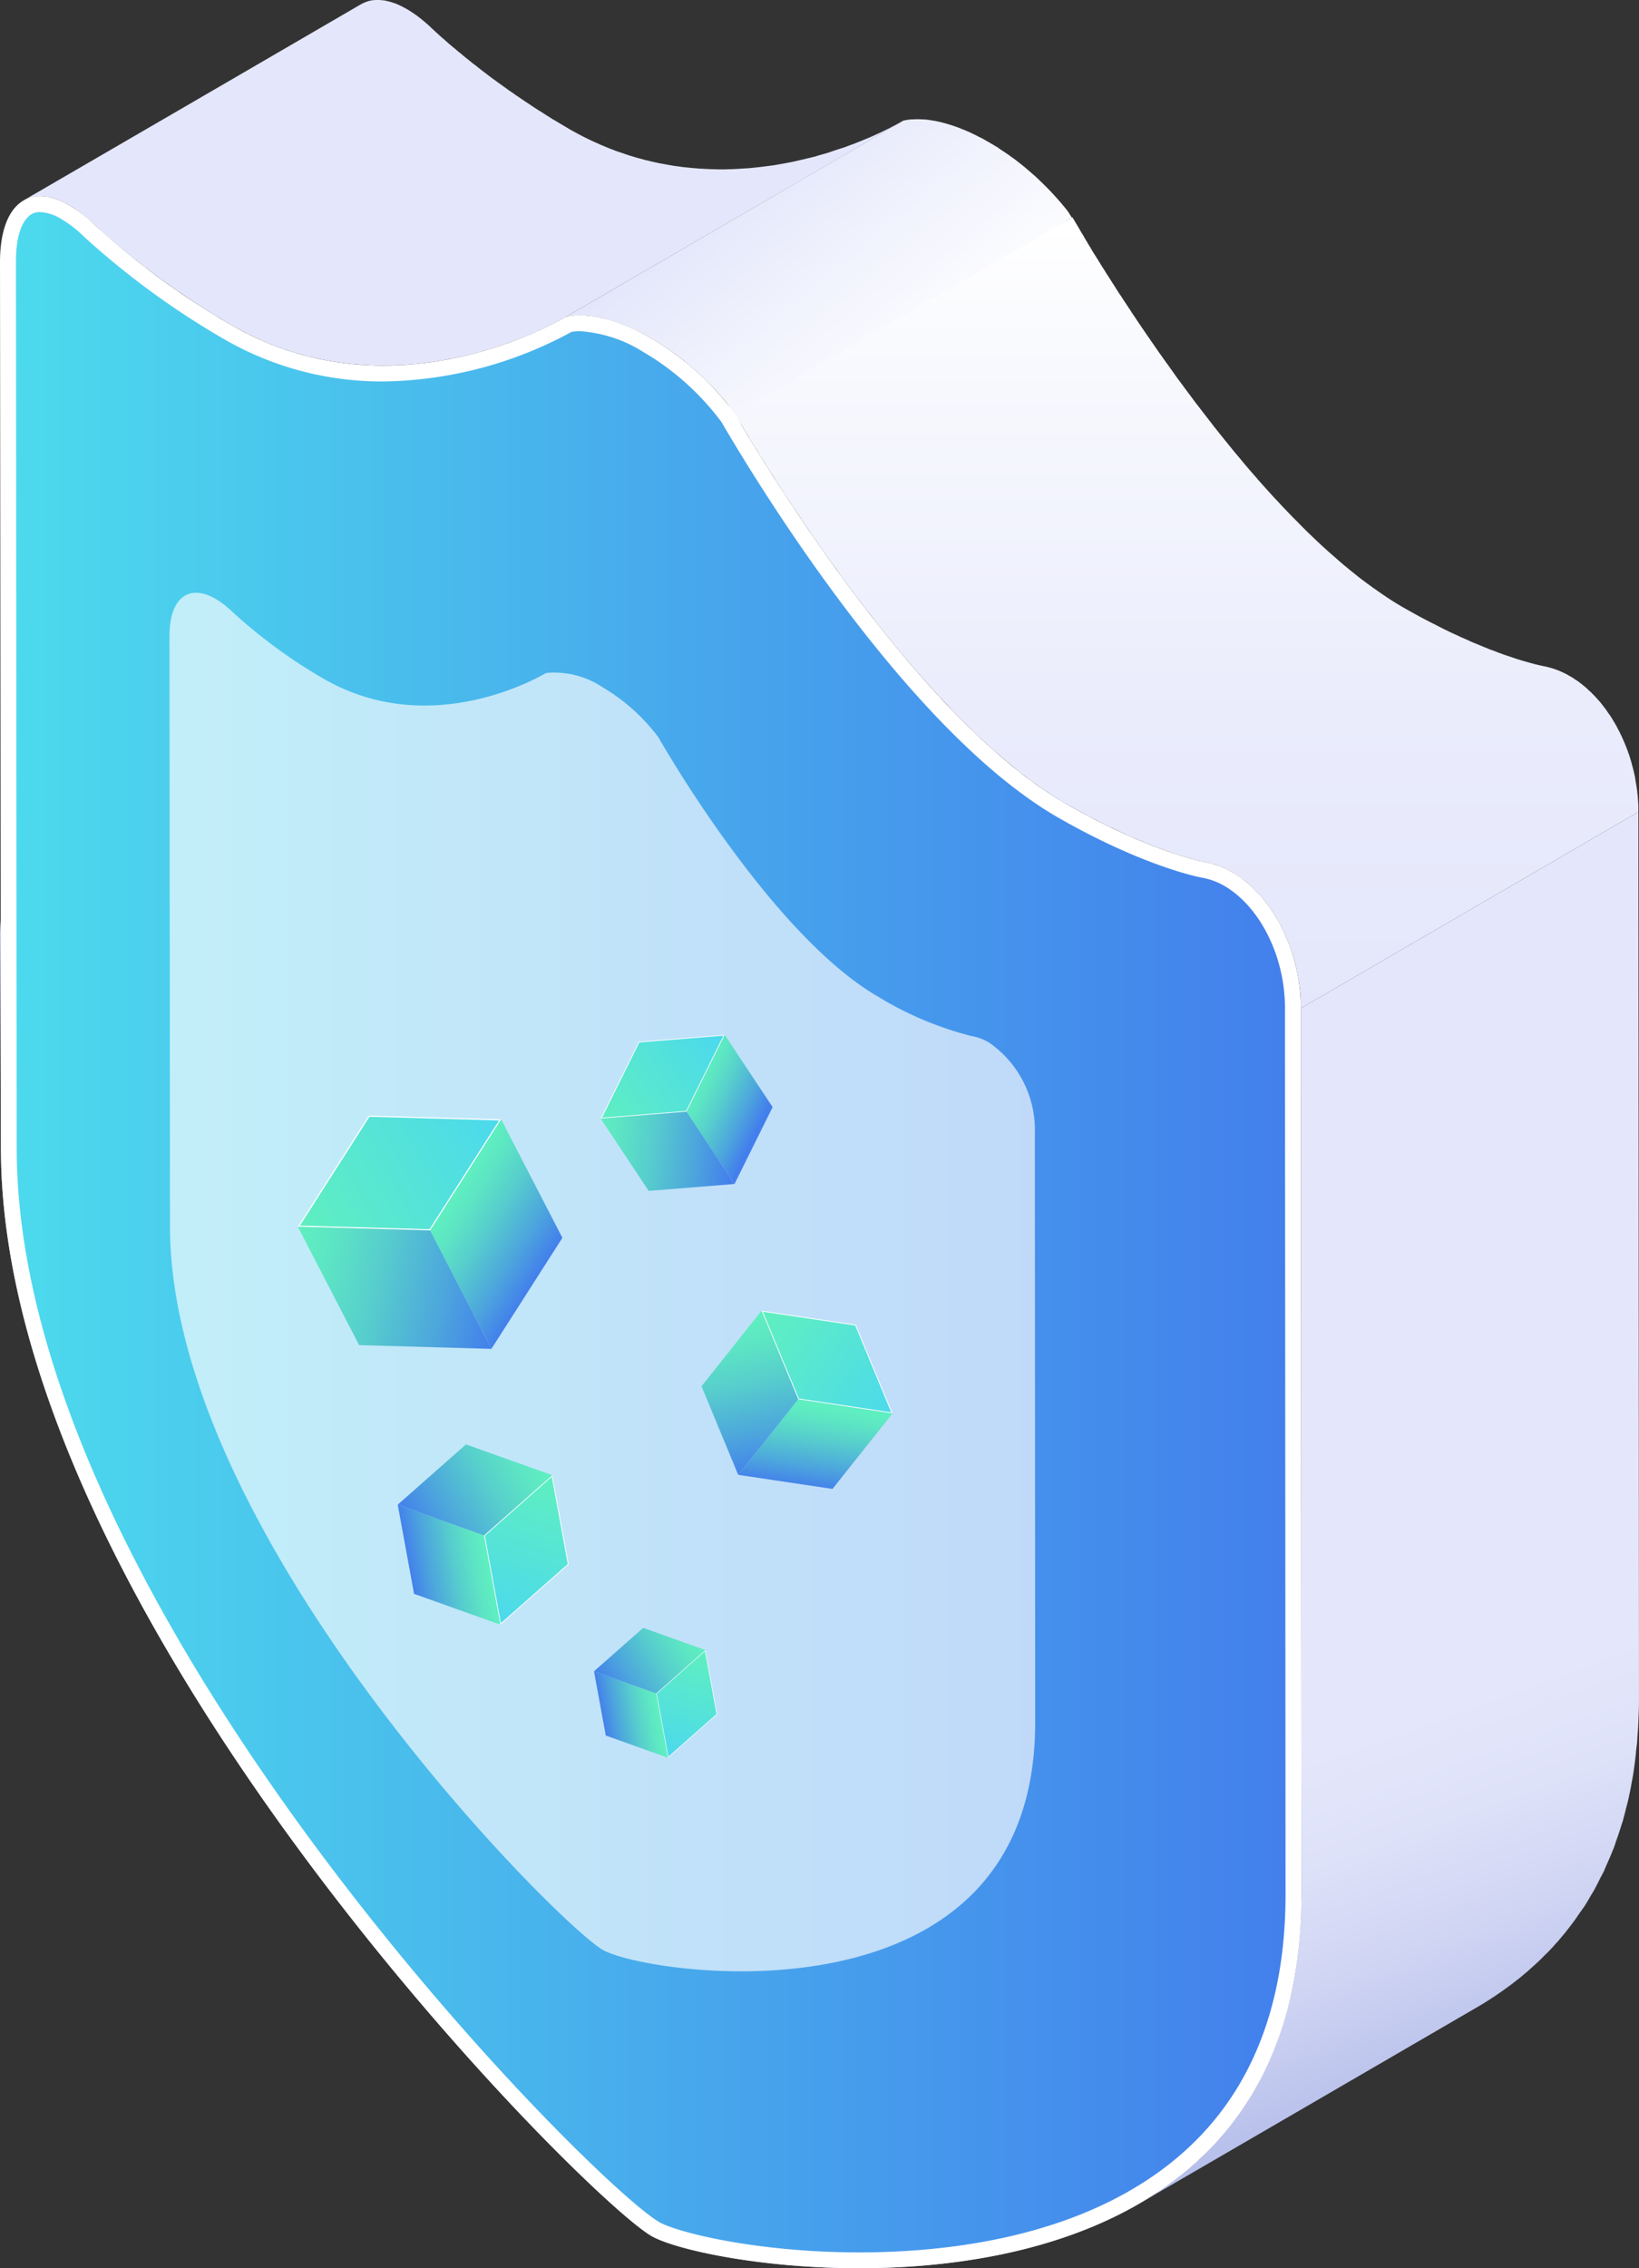 <svg xmlns="http://www.w3.org/2000/svg" xmlns:xlink="http://www.w3.org/1999/xlink" width="120" height="166" viewBox="0 0 120 166">
  <rect x="0" y="0" width="120" height="166" fill="#333333" stroke="none"/>
  <defs>
    <style>
      .cls-1 {
        isolation: isolate;
      }

      .cls-2 {
        mix-blend-mode: multiply;
      }

      .cls-3 {
        fill: #b7c0eb;
      }

      .cls-4 {
        fill: url(#linear-gradient);
      }

      .cls-5 {
        fill: url(#linear-gradient-2);
      }

      .cls-6 {
        fill: url(#linear-gradient-3);
      }

      .cls-7 {
        fill: url(#linear-gradient-4);
      }

      .cls-8 {
        fill: #fff;
      }

      .cls-9 {
        fill: url(#linear-gradient-5);
      }

      .cls-10 {
        opacity: 0.66;
      }

      .cls-11 {
        fill: url(#linear-gradient-6);
      }

      .cls-12 {
        fill: url(#linear-gradient-7);
      }

      .cls-13 {
        fill: url(#linear-gradient-8);
      }

      .cls-14 {
        fill: url(#linear-gradient-9);
      }

      .cls-15 {
        fill: url(#linear-gradient-10);
      }

      .cls-16 {
        fill: url(#linear-gradient-11);
      }

      .cls-17 {
        fill: url(#linear-gradient-12);
      }

      .cls-18 {
        fill: url(#linear-gradient-13);
      }

      .cls-19 {
        fill: url(#linear-gradient-14);
      }

      .cls-20 {
        fill: url(#linear-gradient-15);
      }

      .cls-21 {
        fill: url(#linear-gradient-16);
      }

      .cls-22 {
        fill: url(#linear-gradient-17);
      }

      .cls-23 {
        fill: url(#linear-gradient-18);
      }

      .cls-24 {
        fill: url(#linear-gradient-19);
      }

      .cls-25 {
        fill: url(#linear-gradient-20);
      }
    </style>
    <linearGradient id="linear-gradient" x1="-90.107" y1="4088.188" x2="-80.74" y2="4088.186" gradientTransform="translate(626.327 -28083.801) rotate(0.011) scale(6.873)" gradientUnits="userSpaceOnUse">
      <stop offset="0" stop-color="#e4e7fb"/>
      <stop offset="1" stop-color="#e4e7fb"/>
    </linearGradient>
    <linearGradient id="linear-gradient-2" x1="-80.588" y1="4090.32" x2="-82.482" y2="4088.064" gradientTransform="translate(626.327 -28083.801) rotate(0.011) scale(6.873)" gradientUnits="userSpaceOnUse">
      <stop offset="0" stop-color="#fff"/>
      <stop offset="1" stop-color="#e4e7fb"/>
    </linearGradient>
    <linearGradient id="linear-gradient-3" x1="-1736.799" y1="3617.407" x2="-1742.752" y2="3601.051" gradientTransform="translate(8418.509 -17143.212) scale(4.78)" gradientUnits="userSpaceOnUse">
      <stop offset="0" stop-color="#b7c0eb"/>
      <stop offset="0.111" stop-color="#cfd4f3"/>
      <stop offset="0.219" stop-color="#dee2f9"/>
      <stop offset="0.304" stop-color="#e4e7fb"/>
      <stop offset="1" stop-color="#e4e7fb"/>
    </linearGradient>
    <linearGradient id="linear-gradient-4" x1="-77.715" y1="4096.976" x2="-77.717" y2="4088.553" gradientTransform="translate(626.327 -28083.801) rotate(0.011) scale(6.873)" gradientUnits="userSpaceOnUse">
      <stop offset="0" stop-color="#e4e7fb"/>
      <stop offset="0.384" stop-color="#eaecfc"/>
      <stop offset="0.891" stop-color="#fafbfe"/>
      <stop offset="1" stop-color="#fff"/>
    </linearGradient>
    <linearGradient id="linear-gradient-5" x1="-1760.802" y1="3605.011" x2="-1741.358" y2="3605.011" gradientTransform="translate(8418.507 -17143.212) scale(4.78)" gradientUnits="userSpaceOnUse">
      <stop offset="0" stop-color="#4cd9ed"/>
      <stop offset="0.544" stop-color="#47a6ec"/>
      <stop offset="1" stop-color="#437fec"/>
    </linearGradient>
    <linearGradient id="linear-gradient-6" x1="-108.493" y1="883.24" x2="-97.762" y2="883.24" gradientTransform="matrix(0.829, -0.559, 0.559, 0.829, -360.069, -711.05)" gradientUnits="userSpaceOnUse">
      <stop offset="0" stop-color="#5fefc0"/>
      <stop offset="1" stop-color="#4cd9ed"/>
    </linearGradient>
    <linearGradient id="linear-gradient-7" x1="-101.787" y1="885.575" x2="-99.028" y2="890.354" gradientTransform="matrix(0.829, -0.559, 0.559, 0.829, -360.069, -711.05)" gradientUnits="userSpaceOnUse">
      <stop offset="0" stop-color="#5fefc0"/>
      <stop offset="0.155" stop-color="#5de6c3"/>
      <stop offset="0.408" stop-color="#57cecd"/>
      <stop offset="0.724" stop-color="#4da7dc"/>
      <stop offset="1" stop-color="#437fec"/>
    </linearGradient>
    <linearGradient id="linear-gradient-8" x1="-109.806" y1="884.675" x2="-101.961" y2="891.258" xlink:href="#linear-gradient-7"/>
    <linearGradient id="linear-gradient-9" x1="18.101" y1="691.162" x2="34.59" y2="691.162" gradientTransform="translate(-316.532 -513.209) rotate(-27.811)" xlink:href="#linear-gradient-6"/>
    <linearGradient id="linear-gradient-10" x1="28.406" y1="694.751" x2="32.646" y2="702.095" gradientTransform="translate(-316.532 -513.209) rotate(-27.811)" xlink:href="#linear-gradient-7"/>
    <linearGradient id="linear-gradient-11" x1="16.083" y1="693.367" x2="28.139" y2="703.483" gradientTransform="translate(-316.532 -513.209) rotate(-27.811)" xlink:href="#linear-gradient-7"/>
    <linearGradient id="linear-gradient-12" x1="-1553.327" y1="-1324.385" x2="-1541.982" y2="-1324.385" gradientTransform="translate(-1720.82 1140.171) rotate(109.178)" xlink:href="#linear-gradient-6"/>
    <linearGradient id="linear-gradient-13" x1="-1546.236" y1="-1321.92" x2="-1543.32" y2="-1316.869" gradientTransform="translate(-1720.82 1140.171) rotate(109.178)" xlink:href="#linear-gradient-7"/>
    <linearGradient id="linear-gradient-14" x1="-1554.712" y1="-1322.872" x2="-1546.422" y2="-1315.915" gradientTransform="translate(-1720.82 1140.171) rotate(109.178)" xlink:href="#linear-gradient-7"/>
    <linearGradient id="linear-gradient-15" x1="-1544.955" y1="-1339.175" x2="-1536.781" y2="-1339.175" gradientTransform="translate(-1720.82 1140.171) rotate(109.178)" xlink:href="#linear-gradient-6"/>
    <linearGradient id="linear-gradient-16" x1="-1539.846" y1="-1337.398" x2="-1537.745" y2="-1333.759" gradientTransform="translate(-1720.82 1140.171) rotate(109.178)" xlink:href="#linear-gradient-7"/>
    <linearGradient id="linear-gradient-17" x1="-1545.954" y1="-1338.084" x2="-1539.98" y2="-1333.071" gradientTransform="translate(-1720.82 1140.171) rotate(109.178)" xlink:href="#linear-gradient-7"/>
    <linearGradient id="linear-gradient-18" x1="-61.608" y1="-749.724" x2="-49.672" y2="-749.724" gradientTransform="matrix(0.787, 0.617, -0.617, 0.787, -357.85, 724.309)" xlink:href="#linear-gradient-6"/>
    <linearGradient id="linear-gradient-19" x1="-54.146" y1="-747.127" x2="-51.075" y2="-741.808" gradientTransform="matrix(0.787, 0.617, -0.617, 0.787, -357.85, 724.309)" xlink:href="#linear-gradient-7"/>
    <linearGradient id="linear-gradient-20" x1="-63.068" y1="-748.133" x2="-54.336" y2="-740.806" gradientTransform="matrix(0.787, 0.617, -0.617, 0.787, -357.85, 724.309)" xlink:href="#linear-gradient-7"/>
  </defs>
  <g class="cls-1">
    <g id="Layer_1" data-name="Layer 1">
      <g>
        <g>
          <g class="cls-2">
            <path class="cls-3" d="M47.68,74.008A20.533,20.533,0,0,1,53.8,79.515c.635,1.084,12.573,21.817,24.203,28.536,6.141,3.517,10.108,4.281,10.323,4.313a6.021,6.021,0,0,1,1.892.72c2.9,1.676,5.025,5.685,5.025,9.95l.043,15.59c.009,34.049-42.582,27.884-47.589,25.019C42.634,160.709.078,118.067.067,84.029L0,68.433c-.002-4.279,2.153-5.85,5.071-4.158A9.724,9.724,0,0,1,6.92,65.693a56.505,56.505,0,0,0,10.103,7.396C28.815,79.853,40.817,72.796,41.446,72.435,43.16,72.078,45.427,72.709,47.68,74.008Z"/>
          </g>
          <g>
            <path class="cls-4" d="M37.979,24.822c.192-.087.382-.153.558-.224a.842.842,0,0,1,.153-.064c.213-.096.43-.188.631-.27a.692.692,0,0,1,.116-.059c.158-.073.309-.146.45-.206.046-.023.087-.043.126-.062.165-.076.302-.146.434-.215l.025-.011c.153-.078.276-.142.393-.206a.173.173,0,0,0,.057-.037c.089-.046.176-.091.24-.124a.323.323,0,0,0,.057-.034c.064-.034.128-.071.171-.098L66.102,8.855a1.696,1.696,0,0,0-.164.092c-.027.011-.06.032-.085.041a1.687,1.687,0,0,1-.185.105,1.109,1.109,0,0,0-.112.059c-.101.055-.226.11-.356.185a.446.446,0,0,0-.085.048c-.114.05-.24.11-.372.181a1.181,1.181,0,0,0-.165.08c-.128.059-.27.126-.413.183a.855.855,0,0,1-.144.071c-.199.094-.405.181-.629.274-.053.018-.092.036-.137.053-.185.079-.373.156-.576.233-.073.027-.13.059-.208.082-.215.076-.441.163-.667.247-.046.014-.082.023-.123.039-.263.082-.535.172-.818.268-.062.025-.13.043-.194.069-.219.069-.443.128-.672.192-.098.027-.19.055-.274.087-.237.057-.464.119-.704.167a1.711,1.711,0,0,1-.252.063c-.32.072-.649.157-.983.218-.011,0-.036.007-.055.009-.386.078-.777.14-1.17.21-.083.002-.165.018-.24.027-.414.057-.823.105-1.255.146-.119.018-.24.023-.368.032-.199.009-.402.025-.617.038-.135.012-.265.012-.4.022-.21.009-.409.009-.61.02h-.535c-.128-.011-.244-.011-.377-.011-.206-.009-.43-.018-.637-.031-.101-.008-.199-.008-.3-.013-.052,0-.114-.016-.162-.016-.382-.023-.77-.073-1.156-.11-.121-.027-.244-.036-.375-.054-.27-.033-.541-.088-.818-.134-.123-.032-.26-.05-.396-.073-.206-.043-.416-.092-.633-.137-.157-.046-.304-.078-.459-.11-.156-.05-.311-.089-.464-.128-.194-.05-.379-.112-.578-.169-.137-.041-.274-.091-.416-.137-.203-.075-.416-.137-.624-.213-.116-.039-.226-.089-.345-.13-.238-.092-.473-.188-.708-.291a1.458,1.458,0,0,1-.26-.117c-.322-.133-.635-.279-.951-.439-.064-.03-.128-.064-.194-.096-.318-.165-.635-.339-.957-.515-.293-.181-.59-.352-.878-.524-.096-.062-.203-.124-.299-.174-.334-.206-.649-.407-.962-.613h-.009c-.315-.197-.624-.398-.926-.608-.112-.064-.222-.142-.331-.217-.183-.121-.352-.245-.533-.359-.155-.119-.308-.217-.471-.325-.13-.092-.272-.204-.407-.298-.146-.1-.295-.21-.439-.311-.126-.098-.242-.178-.352-.256-.183-.137-.359-.264-.528-.4-.089-.064-.192-.144-.279-.211-.167-.13-.318-.249-.464-.368-.089-.071-.185-.133-.268-.199-.24-.199-.482-.386-.692-.565a.066.066,0,0,1-.046-.046c-.203-.151-.388-.307-.558-.457-.137-.103-.27-.224-.4-.329a1.123,1.123,0,0,1-.123-.114,2.04,2.04,0,0,1-.215-.192c-.053-.046-.105-.082-.155-.124a3.295,3.295,0,0,0-.254-.224.271.271,0,0,0-.069-.073c-.053-.048-.112-.096-.16-.133-.021-.028-.048-.053-.073-.082a.718.718,0,0,1-.096-.087c-.007-.011-.03-.021-.036-.036-.03-.023-.057-.048-.069-.055-.091-.091-.183-.183-.276-.261a.882.882,0,0,0-.151-.128.23.23,0,0,0-.085-.073.239.239,0,0,0-.053-.048c-.092-.085-.19-.157-.277-.231-.025-.022-.05-.034-.073-.057-.025-.016-.05-.039-.073-.053-.036-.032-.078-.059-.114-.089-.084-.067-.169-.112-.251-.172A.053.053,0,0,0,30.243.956.62.62,0,0,1,30.196.915a1.141,1.141,0,0,1-.151-.091c-.069-.046-.142-.094-.215-.133a.282.282,0,0,1-.048-.036c-.057-.023-.112-.055-.171-.082a1.304,1.304,0,0,0-.199-.108.281.281,0,0,1-.089-.048.111.111,0,0,1-.041-.014c-.025-.016-.046-.023-.069-.037C29.153.343,29.085.316,29.021.284a.65.65,0,0,0-.194-.064C28.758.192,28.701.176,28.637.153c-.069-.021-.126-.034-.192-.052a.178.178,0,0,0-.052-.014.055.055,0,0,1-.037-.009.226.226,0,0,1-.105-.027C28.182.041,28.12.03,28.061.023a.965.965,0,0,1-.098-.007H27.917A.32.32,0,0,1,27.848,0h-.343a.462.462,0,0,1-.098.007L27.394.016h0l.014-.009a2.675,2.675,0,0,0-.272.034,3.215,3.215,0,0,0-.318.091c-.009.009-.014.009-.014.009a2.631,2.631,0,0,0-.37.169Q14.087,7.494,1.723,14.668c.112-.055.242-.119.363-.169.114-.032.226-.064.345-.094h.014c.103-.011.222-.041.34-.046a.386.386,0,0,1,.069-.005c.112,0,.231,0,.356.009.014.007.027.007.053.016a2.912,2.912,0,0,1,.377.064.181.181,0,0,1,.048.004,2.838,2.838,0,0,1,.418.124h.018c.137.057.293.119.439.187a.283.283,0,0,1,.05.021c.142.078.302.149.457.245.137.078.279.165.42.257.014.015.021.026.041.031.137.096.265.194.402.288.023.025.048.03.073.064a4.789,4.789,0,0,1,.409.336.204.204,0,0,1,.069.055c.151.126.297.259.434.389a.844.844,0,0,0,.13.114.927.927,0,0,0,.062.071.857.857,0,0,0,.098.078,1.443,1.443,0,0,0,.132.132.568.568,0,0,1,.089.083.016.016,0,0,1,.014.009h0c.027.023.069.06.091.082.055.044.098.087.158.142a1.221,1.221,0,0,1,.121.105c.078.07.151.142.233.21.05.037.094.073.146.105a3.755,3.755,0,0,0,.327.288c.002.014.014.018.019.027.391.317.836.686,1.353,1.1a.037.037,0,0,0,.032.011h0a1.031,1.031,0,0,0,.132.115c.185.146.366.279.546.43.087.068.19.137.279.201.174.133.331.261.512.384a.783.783,0,0,0,.121.085c.087.071.183.142.268.206.137.091.26.19.4.288.151.103.302.215.462.328.137.096.279.196.416.293.048.024.087.056.128.076.135.098.272.188.414.284.114.082.231.16.345.236.244.169.496.322.745.492.071.036.128.08.196.119l.009.009c.297.192.615.386.93.585.107.055.206.117.315.176.153.098.308.194.475.286.132.087.267.16.405.242.176.105.359.197.535.293.144.078.274.142.404.206.073.043.137.078.21.12.03.013.064.022.098.04.247.124.487.238.745.349.025.017.053.022.087.047.094.043.19.073.283.117.151.069.302.133.45.183.082.034.162.073.247.101.114.042.228.084.338.123.089.032.165.059.247.096.137.05.258.087.395.124.13.052.272.096.4.137.048.014.11.034.16.047.146.045.297.086.443.125.149.039.29.084.443.126a.55.55,0,0,1,.107.025c.13.03.247.048.37.085.201.046.414.082.615.137.048.004.094.018.135.018.098.027.192.036.274.057.274.044.532.098.804.123a1.271,1.271,0,0,0,.199.039c.069.005.123.009.192.018.377.05.749.085,1.115.107a.637.637,0,0,0,.146.017h.057a.947.947,0,0,0,.219.017c.244.009.484.03.722.03.119.002.233.002.345.002.128,0,.256.009.37.009.064,0,.11-.009.162-.009.21,0,.423-.002.628-.018.13,0,.263-.005.395-.009.215-.005.425-.028.64-.044a1.359,1.359,0,0,0,.286-.025h.055c.418-.041.832-.092,1.239-.151.101-.009.192-.025.288-.041.382-.05.747-.123,1.109-.197a.463.463,0,0,0,.078-.005c.007-.007.011-.007.032-.007.329-.064.647-.146.967-.208.085-.025.178-.05.263-.066.231-.056.455-.117.67-.174.112-.03.203-.059.302-.084.224-.069.439-.123.644-.188.073-.018.146-.055.224-.069.267-.085.544-.187.802-.265.005-.011.02-.011.03-.011a.488.488,0,0,0,.124-.053c.228-.073.436-.151.635-.229C37.838,24.879,37.897,24.84,37.979,24.822Z"/>
            <path class="cls-5" d="M49.227,25.759a.758.758,0,0,0,.146.105c.249.183.475.361.717.544.05.05.107.092.16.14.206.167.404.338.608.515.037.03.076.069.114.096.231.21.455.43.676.64.041.039.089.089.133.132.219.22.439.435.649.661a.34.34,0,0,0,.073.082c.206.236.42.478.633.727a.665.665,0,0,0,.048.066c.21.261.889,1.328,1.083,1.592L78.511,15.908c-.004-.005,1.042,1.745,1.033,1.731-.117-.146-1.277-2.07-1.399-2.225-.082-.1-.16-.194-.249-.311a.554.554,0,0,0-.057-.052c-.011-.016-.016-.041-.03-.048-.117-.142-.235-.274-.352-.407-.082-.096-.167-.19-.251-.279-.025-.032-.055-.055-.069-.078a.303.303,0,0,0-.055-.059c-.132-.146-.279-.293-.409-.43-.059-.059-.117-.117-.174-.172-.05-.051-.101-.1-.148-.146a1.225,1.225,0,0,0-.128-.121c-.158-.16-.325-.316-.482-.462a.3.3,0,0,1-.057-.046.896.896,0,0,1-.121-.107c-.11-.089-.235-.201-.343-.295-.087-.073-.164-.146-.251-.21-.064-.046-.116-.101-.174-.144a.81.81,0,0,1-.114-.089c-.178-.137-.356-.282-.537-.409-.023-.011-.043-.025-.059-.034-.043-.043-.096-.069-.137-.107-.114-.085-.238-.162-.345-.24-.098-.069-.194-.126-.286-.183-.05-.036-.101-.075-.162-.114-.032-.023-.073-.055-.103-.078-.176-.105-.359-.21-.541-.32a.898.898,0,0,0-.126-.073c-.13-.073-.272-.151-.402-.233-.119-.059-.231-.117-.35-.169-.044-.027-.087-.05-.135-.076a.097.097,0,0,1-.044-.023c-.171-.08-.34-.163-.507-.245a1.053,1.053,0,0,1-.171-.069c-.048-.016-.096-.048-.149-.064-.057-.025-.13-.043-.192-.073a4.893,4.893,0,0,0-.494-.19.189.189,0,0,0-.027-.009c-.043-.021-.078-.025-.098-.039-.116-.03-.237-.08-.359-.107-.101-.034-.21-.069-.318-.094a.765.765,0,0,1-.103-.027.168.168,0,0,0-.055-.016c-.153-.041-.306-.073-.457-.103-.062-.017-.114-.021-.167-.032a1.352,1.352,0,0,0-.142-.018.862.862,0,0,0-.16-.027,3.307,3.307,0,0,0-.443-.046h-.048a.711.711,0,0,0-.096-.005c-.105-.009-.203-.009-.32-.009a2.104,2.104,0,0,0-.238.009,1.28,1.28,0,0,0-.132.005h-.087a4.446,4.446,0,0,0-.482.073.178.178,0,0,1-.053.005L41.446,23.18a3.692,3.692,0,0,1,.617-.071.457.457,0,0,1,.142-.016,4.648,4.648,0,0,1,.562,0h.08c.219.016.441.041.656.078.057.009.098.018.144.023.226.039.45.082.686.142.027.009.066.023.096.032.224.059.443.133.677.206a.164.164,0,0,1,.084.036c.238.073.482.169.727.27.048.018.105.05.153.071.24.103.484.22.727.332a.449.449,0,0,0,.128.064c.249.123.498.265.756.409.252.149.512.313.763.473.06.041.114.078.176.115C48.825,25.476,49.024,25.618,49.227,25.759Z"/>
            <path class="cls-6" d="M119.954,59.422,95.244,73.793l.043,64.831c0,.676-.025,1.329-.055,1.98-.014.16-.014.311-.03.464-.032.489-.078.962-.117,1.441-.021.142-.034.284-.048.43-.073.604-.155,1.203-.258,1.765a.935.935,0,0,0-.025.158c-.096.528-.208,1.036-.332,1.535-.043.197-.091.373-.151.558-.084.334-.174.663-.279.997-.11.396-.247.787-.38,1.157-.073.206-.139.409-.217.613-.172.444-.366.878-.558,1.306-.06.108-.101.245-.155.35-.069.135-.128.263-.206.398-.169.325-.327.659-.516.983-.096.176-.206.345-.311.517-.151.261-.313.524-.473.782-.119.162-.24.338-.361.508-.165.238-.327.471-.505.7-.123.169-.26.332-.391.487-.176.217-.356.435-.532.652-.144.155-.279.311-.425.453-.183.21-.377.405-.569.604-.149.142-.295.293-.436.43-.204.197-.416.377-.617.558-.155.137-.302.261-.453.393-.215.188-.448.366-.672.542-.142.101-.293.222-.43.332-.261.197-.526.367-.784.551-.126.078-.249.176-.382.267-.393.247-.793.494-1.202.734q12.354-7.173,24.708-14.358c.409-.234.811-.489,1.204-.747.126-.08.254-.169.375-.256.268-.178.528-.365.786-.557.142-.1.288-.216.428-.326.231-.178.457-.352.681-.552a5.37,5.37,0,0,0,.441-.381c.213-.19.423-.375.629-.572.142-.133.286-.274.43-.43.199-.178.388-.386.587-.592.126-.156.265-.302.402-.451.185-.22.372-.444.546-.654.126-.165.256-.325.38-.494.18-.224.352-.467.521-.722.112-.157.224-.317.338-.481.037-.05.071-.096.114-.153.132-.21.272-.439.398-.661.089-.16.194-.32.286-.478.18-.323.343-.649.512-.99.073-.137.14-.251.206-.398.012-.018.023-.023.027-.041.041-.089.085-.208.126-.302.192-.43.382-.856.558-1.308a1.01,1.01,0,0,0,.064-.151c.064-.156.11-.334.169-.502.133-.362.258-.733.37-1.115.034-.094.059-.176.094-.268.069-.249.135-.508.203-.768.036-.169.089-.343.128-.512.018-.06.034-.117.05-.181.105-.472.212-.954.295-1.466a.067.067,0,0,1,.014-.041v-.018c.094-.499.167-1.011.231-1.539.014-.073.016-.151.025-.224.018-.142.032-.281.039-.425.03-.245.066-.483.087-.743.011-.238.025-.483.048-.727.009-.146.016-.293.025-.439.005-.092.011-.178.011-.256.021-.49.046-.981.046-1.496v-.238Z"/>
            <path class="cls-7" d="M91.254,64.554l.02.014c.158.142.318.285.471.434.009.002.016.018.036.027.142.142.288.293.43.457.014,0,.014.016.025.032.146.16.288.325.427.504.011.008.011.013.021.022.112.146.224.307.34.474.023.034.055.071.08.112.119.174.219.348.329.517a.469.469,0,0,0,.041.069c.105.197.217.396.329.592,0,.03.021.044.032.062.1.215.203.416.299.643l.011.005c.087.224.18.439.26.661a.214.214,0,0,1,.016.053,11.494,11.494,0,0,1,.448,1.445l.005.014c.055.24.107.483.153.734v.032a5.64,5.64,0,0,1,.116.743.087.087,0,0,1,.014.041c.025.254.048.496.073.748V73.002c.007.263.011.526.011.791l24.711-14.371v-.364c0-.146-.011-.279-.02-.423v-.011c-.007-.137-.021-.272-.03-.412a2.857,2.857,0,0,1-.034-.341l-.014-.045v-.024c-.021-.123-.034-.256-.059-.384-.021-.11-.034-.206-.052-.29a.196.196,0,0,0-.009-.078l-.002-.021a3.55,3.55,0,0,0-.073-.374c-.025-.108-.048-.216-.073-.321a.145.145,0,0,0-.014-.041v-.005c-.025-.122-.064-.231-.098-.359a2.531,2.531,0,0,0-.096-.341V55.585c-.004-.011-.004-.027-.011-.046-.03-.092-.057-.178-.082-.277a1.805,1.805,0,0,1-.105-.297c-.016-.034-.032-.065-.046-.098a.169.169,0,0,0-.011-.032.707.707,0,0,0-.062-.16c-.034-.092-.069-.176-.107-.274-.034-.08-.069-.165-.107-.243v-.009h-.005c-.039-.094-.08-.187-.116-.27-.043-.092-.094-.176-.13-.265-.016-.032-.032-.064-.05-.096a.79.79,0,0,1-.039-.073c-.025-.06-.053-.094-.073-.142-.078-.159-.162-.302-.249-.448l-.009-.014s-.014-.025-.021-.027a5.449,5.449,0,0,0-.306-.496.432.432,0,0,0-.034-.041.69.69,0,0,0-.092-.13,2.495,2.495,0,0,0-.178-.261c-.043-.057-.1-.13-.153-.199-.005-.002-.016-.025-.02-.03a.117.117,0,0,0-.021-.018c-.052-.082-.121-.158-.174-.229h0c-.059-.071-.123-.135-.176-.201-.021-.021-.039-.039-.053-.055a.156.156,0,0,1-.025-.036c-.03-.032-.069-.075-.103-.105a1.888,1.888,0,0,0-.185-.194c-.053-.055-.101-.107-.146-.158-.02-.004-.02-.004-.028-.009-.007-.009-.007-.021-.02-.025-.069-.057-.137-.13-.206-.19a1.499,1.499,0,0,0-.203-.181c-.011-.011-.02-.025-.034-.03a.464.464,0,0,1-.055-.044c-.039-.034-.078-.062-.121-.103-.071-.057-.142-.101-.206-.155-.043-.04-.087-.06-.128-.097a.143.143,0,0,1-.046-.023c-.007-.018-.025-.023-.05-.027-.064-.049-.137-.092-.201-.151-.073-.036-.14-.078-.215-.123-.021-.009-.023-.021-.048-.025-.057-.034-.114-.057-.164-.094-.073-.041-.142-.078-.215-.117-.016-.002-.044-.016-.069-.023,0-.011-.014-.011-.037-.025a.482.482,0,0,1-.121-.057,1.926,1.926,0,0,1-.224-.098.134.134,0,0,1-.071-.023.107.107,0,0,1-.059-.023.678.678,0,0,1-.112-.041c-.082-.025-.167-.055-.249-.082a.102.102,0,0,0-.062-.014c-.018-.002-.043-.009-.055-.009-.057-.022-.105-.036-.146-.048-.094-.021-.187-.039-.288-.069h-.053c-.048-.018-.155-.039-.297-.071-.034-.007-.084-.018-.13-.028a.173.173,0,0,0-.073-.018c-.05-.016-.119-.027-.162-.039a2.246,2.246,0,0,0-.288-.075.375.375,0,0,0-.117-.036c-.135-.039-.258-.073-.404-.119a1.182,1.182,0,0,1-.153-.044c-.135-.039-.263-.08-.393-.121-.062-.021-.121-.044-.19-.064-.146-.055-.308-.103-.473-.16-.064-.018-.121-.046-.181-.059-.121-.045-.265-.096-.395-.145-.105-.04-.194-.074-.302-.12-.112-.037-.242-.092-.37-.128-.135-.064-.263-.114-.405-.169-.085-.03-.18-.078-.279-.117-.165-.069-.32-.13-.501-.206-.117-.044-.245-.103-.361-.16-.16-.071-.322-.146-.494-.217-.119-.052-.233-.11-.359-.169-.172-.073-.352-.16-.528-.238-.126-.066-.251-.128-.384-.188-.208-.105-.409-.206-.61-.313-.107-.057-.215-.103-.315-.158-.318-.159-.628-.325-.955-.498-.386-.213-.77-.425-1.168-.652-.35-.206-.695-.411-1.035-.638-.073-.046-.132-.085-.199-.133-.247-.167-.498-.329-.747-.519a3.776,3.776,0,0,1-.356-.249c-.24-.167-.476-.348-.715-.526-.098-.075-.19-.146-.288-.226-.224-.176-.443-.354-.658-.528-.132-.123-.272-.215-.404-.336-.19-.163-.386-.334-.576-.503-.167-.144-.329-.288-.501-.434-.121-.117-.249-.231-.382-.348-.242-.225-.501-.469-.745-.702-.13-.128-.258-.247-.384-.37-.267-.261-.523-.52-.782-.789-.142-.137-.286-.279-.427-.43-.283-.293-.567-.585-.839-.88-.123-.137-.245-.263-.37-.391-.418-.464-.839-.922-1.25-1.393-.014-.014-.018-.018-.02-.032-.455-.506-.894-1.022-1.323-1.546-.103-.117-.199-.242-.306-.361-.503-.618-.996-1.226-1.481-1.836-.105-.126-.197-.263-.299-.391-.219-.279-.443-.563-.658-.851-.126-.155-.247-.32-.372-.478-.197-.254-.386-.522-.576-.771-.133-.185-.279-.361-.402-.544-.144-.192-.286-.384-.432-.576-.128-.181-.267-.38-.4-.566-.151-.216-.297-.415-.443-.616-.126-.176-.247-.35-.366-.517-.155-.208-.297-.421-.443-.634-.107-.162-.226-.32-.331-.479-.151-.216-.304-.436-.45-.655-.094-.137-.199-.293-.297-.435-.073-.1-.13-.201-.199-.29-.151-.233-.302-.455-.443-.665-.048-.087-.112-.174-.169-.263-.176-.267-.356-.535-.528-.805-.057-.092-.116-.172-.174-.254-.128-.197-.249-.393-.372-.585-.05-.085-.107-.165-.155-.241-.16-.253-.309-.495-.464-.719a1.178,1.178,0,0,0-.121-.201c-.107-.174-.224-.348-.322-.515-.048-.08-.096-.149-.142-.235-.13-.194-.251-.398-.368-.581-.03-.052-.057-.096-.089-.151-.089-.151-.171-.293-.267-.439a1.455,1.455,0,0,0-.098-.172,4.464,4.464,0,0,1-.258-.441c-.018-.014-.025-.032-.039-.041-.094-.16-.176-.293-.247-.428a.147.147,0,0,1-.036-.066c-.235-.393-.393-.661-.453-.755L53.8,30.269a2.117,2.117,0,0,1,.132.224c.078.128.185.325.331.567h.005c.162.27.356.604.594.981a.437.437,0,0,0,.048.098c.116.178.24.38.356.59h.009c.128.201.258.425.4.654a1.401,1.401,0,0,1,.098.156c.13.197.258.402.388.622.03.027.041.073.071.105.149.242.325.499.491.759a1.105,1.105,0,0,0,.107.178c.144.226.285.448.439.686a1.121,1.121,0,0,1,.119.185c.183.277.372.558.567.849a.814.814,0,0,0,.114.178q.254.37.517.768c.048.064.089.144.135.197.034.066.078.114.116.178.085.119.176.262.268.384.123.188.249.373.377.559.107.168.237.337.354.511.137.197.283.412.429.618.114.165.229.316.341.476.157.222.322.453.489.677.117.151.224.315.331.466.172.238.34.472.526.716.034.057.076.103.117.162.059.083.128.169.194.261.206.274.414.558.626.832.133.165.254.334.379.503.203.265.414.526.628.8.078.107.155.21.238.313v-.002h0v.002c.036.044.069.098.1.131.485.608.971,1.219,1.474,1.82.046.055.08.106.128.156.05.059.098.119.146.176.852,1.015,1.723,2.013,2.623,2.989a1.369,1.369,0,0,1,.126.151c.078.075.151.147.229.228.288.304.571.604.852.91.085.082.158.158.242.245.055.052.103.108.158.16.281.284.553.556.839.826.082.082.169.178.254.265.021.018.057.048.082.069.279.279.571.528.848.791.085.073.162.16.24.233.014,0,.032.018.039.023.208.192.405.364.615.535.142.128.283.247.423.366.013.016.027.021.048.043.142.119.283.236.43.35.183.151.366.302.546.457a.533.533,0,0,1,.091.069c.094.078.185.138.283.21.176.128.34.265.516.4.064.034.128.094.203.144.11.078.24.156.352.252.11.064.21.156.304.215.151.101.297.195.453.293a1.111,1.111,0,0,0,.194.133.897.897,0,0,1,.073.052c.249.163.492.304.727.455.078.039.155.087.228.126.4.226.782.432,1.166.652h.018c.313.185.624.345.937.499.112.057.219.112.336.176.135.066.276.141.407.208.062.032.119.046.174.08a4.327,4.327,0,0,0,.407.19c.178.087.357.171.537.261.105.046.222.101.331.146.057.027.119.066.176.092.112.05.219.092.322.142.13.055.265.107.384.155.137.064.258.117.389.165.135.064.272.119.407.169,0,0,.021.014.03.018.098.039.181.06.279.105.142.059.295.119.429.169.135.048.256.093.377.135.105.046.21.08.308.117a.064.064,0,0,1,.036.007c.073.027.142.052.213.078.144.049.285.094.425.15a1.026,1.026,0,0,1,.203.068,2.855,2.855,0,0,1,.352.105.323.323,0,0,1,.071.019c.055.017.098.031.153.045.101.03.212.062.308.087a1.957,1.957,0,0,0,.203.06c.087.018.174.046.242.064a.657.657,0,0,1,.087.023.177.177,0,0,0,.073.009c.025.014.055.014.08.025.078.021.146.039.199.048h.004c.112.027.199.037.231.046.013,0,.016.005.027.005.137.032.293.069.439.112a.614.614,0,0,1,.073.016,3.853,3.853,0,0,1,.409.133c.034.015.055.018.071.036a2.631,2.631,0,0,1,.414.174.07.07,0,0,0,.052.018c.146.073.293.151.434.229.171.108.345.215.521.335.005.012.018.012.034.031C90.938,64.312,91.1,64.428,91.254,64.554Z"/>
            <g>
              <path class="cls-8" d="M47.68,24.756a20.602,20.602,0,0,1,6.12,5.514c.635,1.084,12.573,21.808,24.203,28.529,6.141,3.529,10.108,4.277,10.323,4.315a6.303,6.303,0,0,1,1.892.718c2.9,1.676,5.025,5.699,5.025,9.962l.043,64.831c.009,34.049-42.582,27.884-47.589,25.019C42.634,160.709.078,118.067.067,84.029L0,19.191c-.002-4.283,2.153-5.863,5.071-4.167A9.655,9.655,0,0,1,6.92,16.445a57.104,57.104,0,0,0,10.103,7.393c11.792,6.76,23.794-.297,24.423-.659C43.16,22.816,45.427,23.45,47.68,24.756Z"/>
              <path class="cls-9" d="M62.918,164.841c-7.535,0-13.344-1.47-14.64-2.211-5.03-2.904-47.038-45.038-47.056-78.6L1.168,19.188c-.009-2.103.541-2.976.873-3.299a1.159,1.159,0,0,1,.898-.366,3.242,3.242,0,0,1,1.554.512,8.285,8.285,0,0,1,1.622,1.255,59.002,59.002,0,0,0,10.323,7.549,23.05,23.05,0,0,0,11.639,3.078h0a29.563,29.563,0,0,0,13.776-3.632,4.669,4.669,0,0,1,.617-.044,9.873,9.873,0,0,1,4.623,1.516,19.239,19.239,0,0,1,5.734,5.137c2.251,3.862,13.451,22.47,24.599,28.914,6.369,3.655,10.517,4.425,10.69,4.446a5.088,5.088,0,0,1,1.518.576c2.621,1.519,4.458,5.198,4.445,8.96l.043,64.831c.005,9.589-3.49,16.685-10.386,21.087C77.117,163.951,68.76,164.841,62.918,164.841Z"/>
            </g>
          </g>
          <g class="cls-10">
            <path class="cls-8" d="M44.127,50.302a14.013,14.013,0,0,1,4.079,3.659c.414.736,8.353,14.517,16.098,18.99a24.868,24.868,0,0,0,6.853,2.879,3.63,3.63,0,0,1,1.261.473,7.78,7.78,0,0,1,3.35,6.611l.023,43.144c.014,22.661-28.321,18.549-31.658,16.644-3.371-1.949-31.676-30.32-31.688-52.967l-.039-43.142c-.009-2.849,1.426-3.886,3.371-2.774a7.21,7.21,0,0,1,1.23.951A38.068,38.068,0,0,0,23.728,49.694c7.843,4.498,15.83-.197,16.255-.444A6.373,6.373,0,0,1,44.127,50.302Z"/>
          </g>
        </g>
        <g>
          <path class="cls-8" d="M46.773,76.238l6.286-.505-2.791,5.624-6.286.505Z"/>
          <polygon class="cls-11" points="44.074 81.8 46.808 76.29 52.967 75.795 50.233 81.306 44.074 81.8"/>
          <polygon class="cls-12" points="53.059 75.733 56.568 81.026 53.778 86.651 50.268 81.358 53.059 75.733"/>
          <polygon class="cls-13" points="50.268 81.358 53.777 86.651 47.492 87.156 43.982 81.863 50.268 81.358"/>
        </g>
        <g>
          <path class="cls-8" d="M27.004,81.646l9.687.273-5.197,8.129-9.687-.273Z"/>
          <polygon class="cls-14" points="21.957 89.696 27.049 81.731 36.541 81.999 31.449 89.963 21.957 89.696"/>
          <polygon class="cls-15" points="36.691 81.919 41.175 90.589 35.978 98.718 31.494 90.048 36.691 81.919"/>
          <polygon class="cls-16" points="31.494 90.049 35.978 98.718 26.291 98.445 21.807 89.776 31.494 90.049"/>
        </g>
        <g>
          <path class="cls-8" d="M41.633,114.491l-4.999,4.41-1.198-6.527,4.999-4.41Z"/>
          <polygon class="cls-17" points="40.398 108.074 41.571 114.469 36.673 118.79 35.5 112.395 40.398 108.074"/>
          <polygon class="cls-18" points="36.635 118.901 30.316 116.646 29.119 110.119 35.437 112.373 36.635 118.901"/>
          <polygon class="cls-19" points="35.437 112.373 29.119 110.119 34.117 105.709 40.436 107.963 35.437 112.373"/>
        </g>
        <g>
          <path class="cls-8" d="M52.508,125.463l-3.602,3.178-.863-4.703L51.645,120.76Z"/>
          <polygon class="cls-20" points="51.617 120.84 52.463 125.448 48.933 128.562 48.088 123.953 51.617 120.84"/>
          <polygon class="cls-21" points="48.906 128.641 44.353 127.016 43.49 122.313 48.043 123.938 48.906 128.641"/>
          <polygon class="cls-22" points="48.043 123.938 43.49 122.313 47.092 119.135 51.645 120.76 48.043 123.938"/>
        </g>
        <g>
          <path class="cls-8" d="M62.662,96.953l2.686,6.484-6.904-1.03L55.758,95.924Z"/>
          <polygon class="cls-23" points="55.855 95.999 62.619 97.008 65.251 103.362 58.487 102.353 55.855 95.999"/>
          <polygon class="cls-24" points="65.348 103.438 60.951 108.967 54.048 107.937 58.444 102.408 65.348 103.438"/>
          <polygon class="cls-25" points="58.444 102.408 54.048 107.937 51.362 101.453 55.758 95.924 58.444 102.408"/>
        </g>
      </g>
    </g>
  </g>
</svg>
